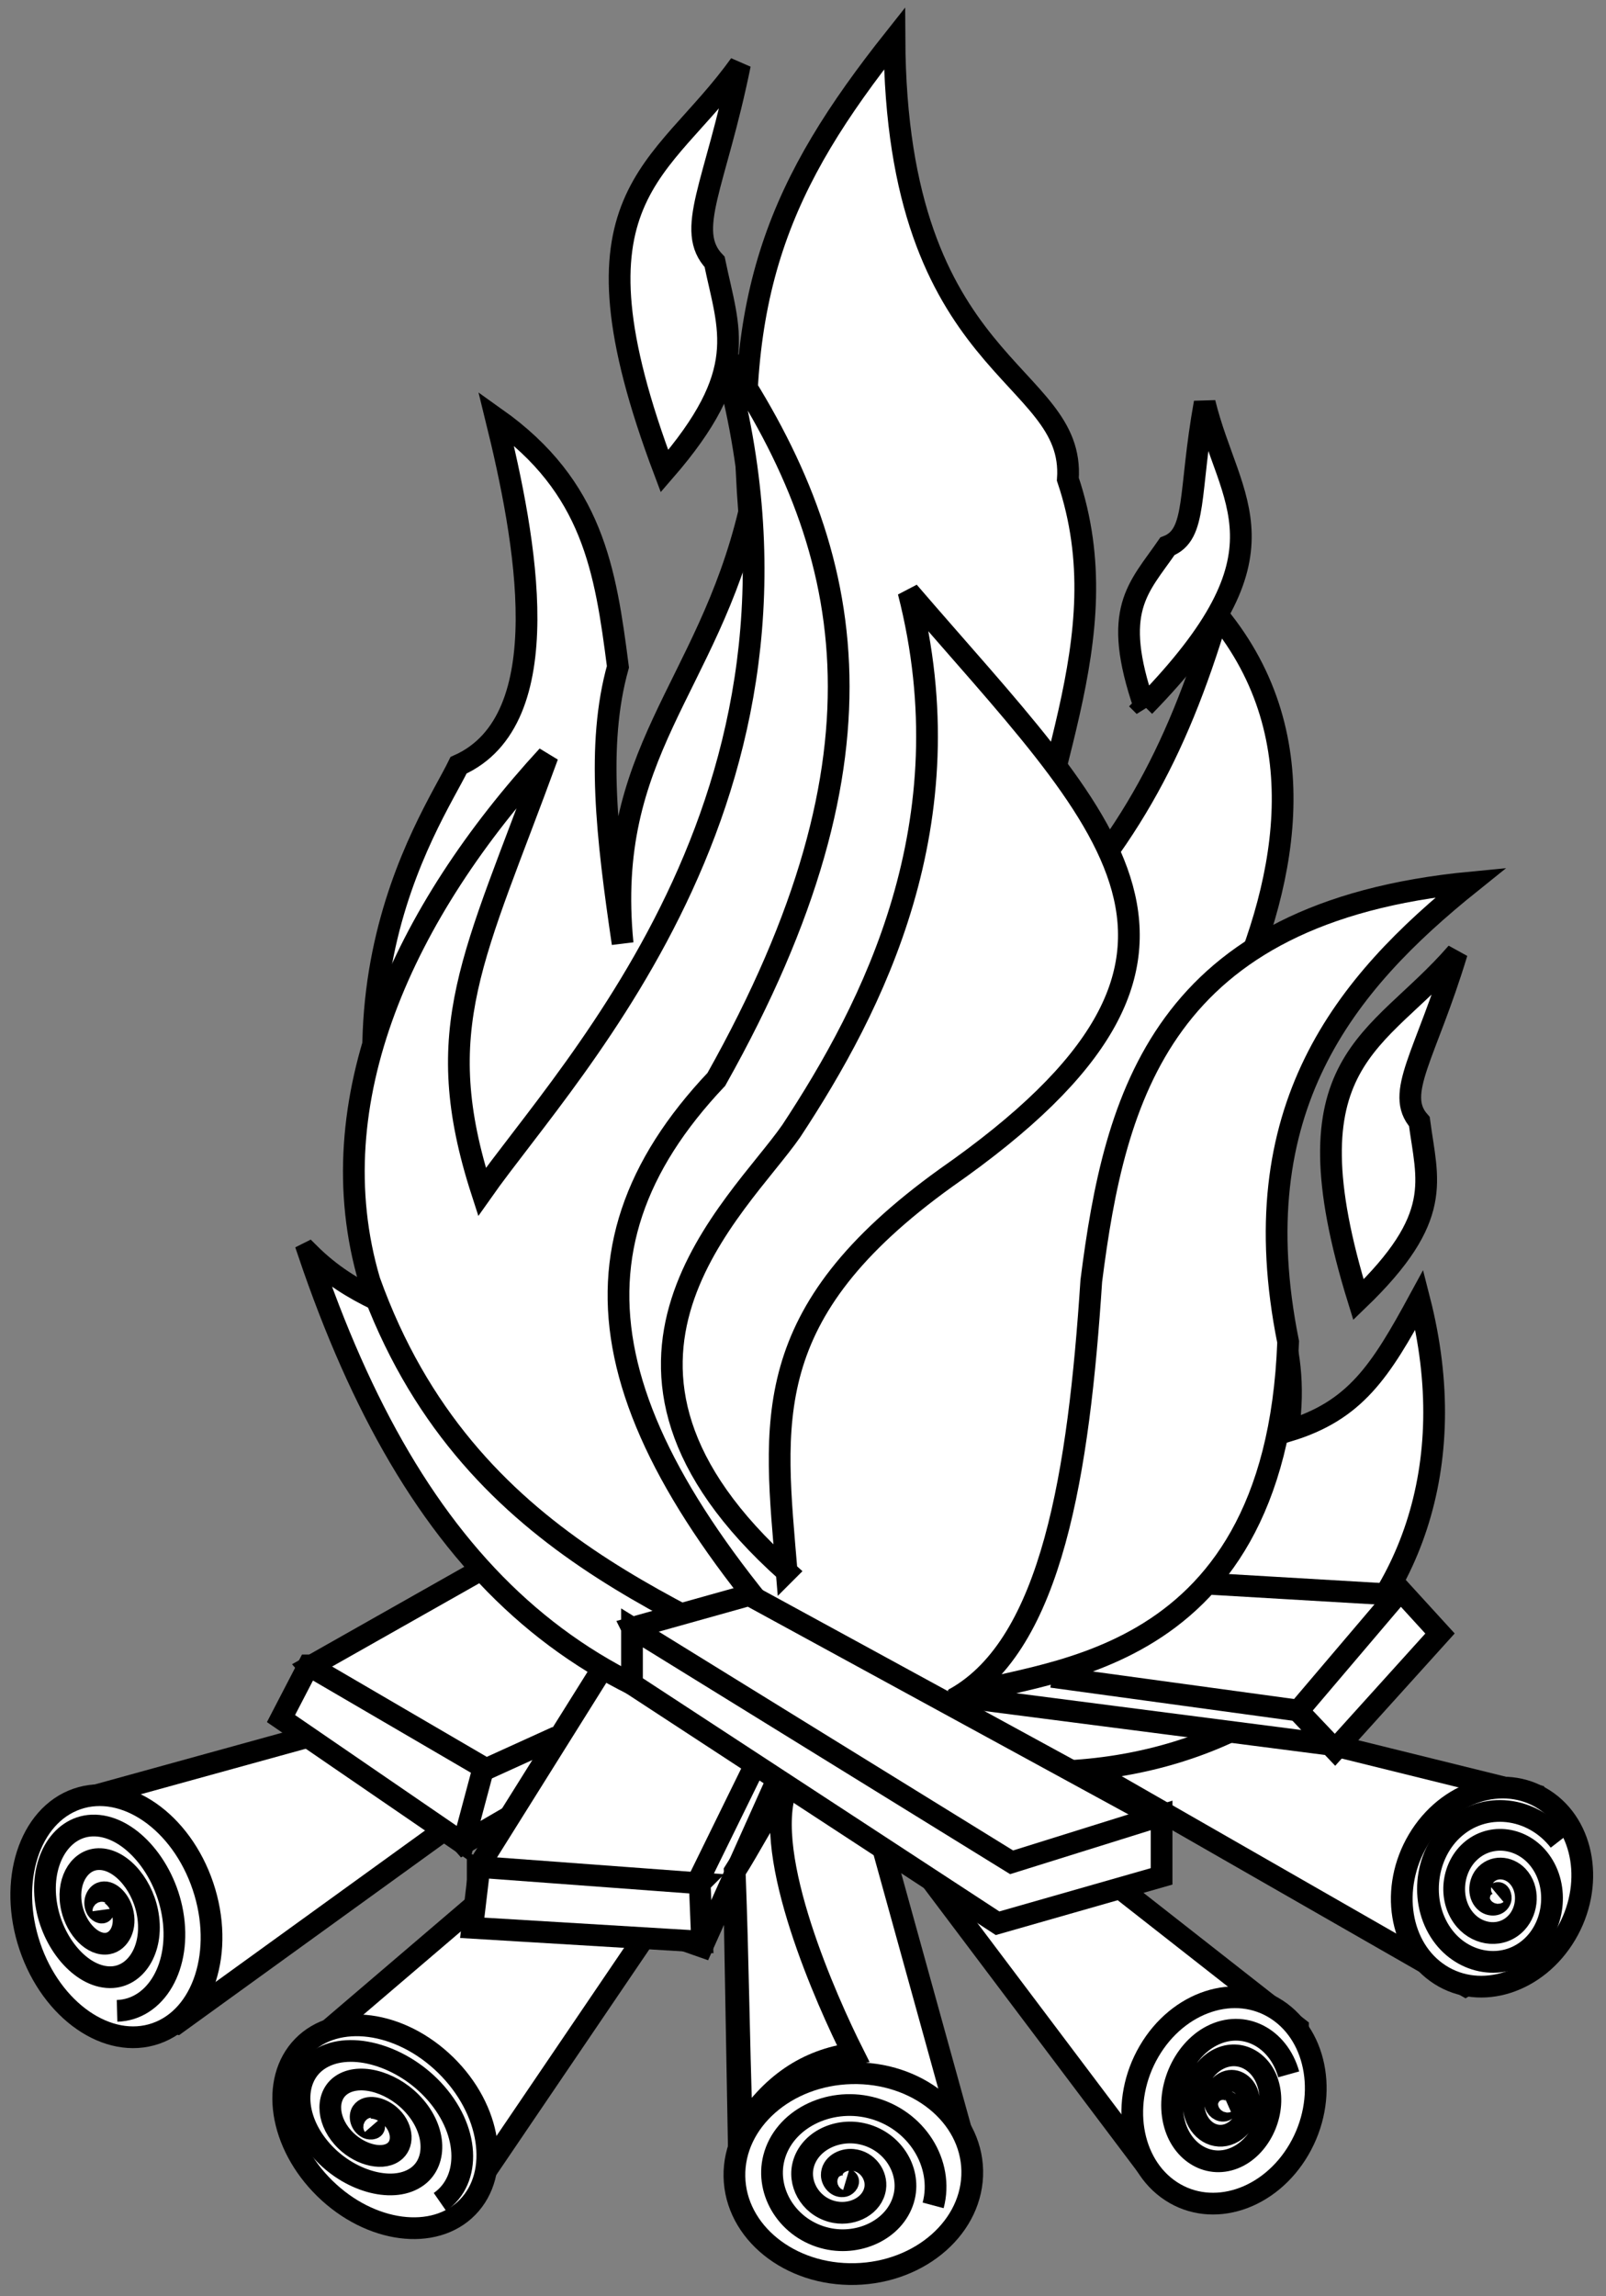 <?xml version="1.0"?><svg width="788.257" height="1126.623" xmlns="http://www.w3.org/2000/svg" xmlns:xlink="http://www.w3.org/1999/xlink">
 <rect width="100%" height="100%" fill="#808080" stroke="none"/>
 <defs>
  <linearGradient id="linearGradient19763">
   <stop stop-color="#000000" stop-opacity="0.741" offset="0" id="stop19764"/>
   <stop stop-color="#ffffff" stop-opacity="0" offset="1" id="stop19765"/>
  </linearGradient>
  <linearGradient id="linearGradient26051">
   <stop stop-color="#ffffff" stop-opacity="0.449" offset="0" id="stop26052"/>
   <stop stop-color="#ffffff" stop-opacity="0" offset="1" id="stop26053"/>
  </linearGradient>
  <linearGradient id="linearGradient14625">
   <stop stop-color="#ffffff" offset="0" id="stop14626"/>
   <stop stop-color="#ffffff" stop-opacity="0" offset="1" id="stop14627"/>
  </linearGradient>
  <linearGradient id="linearGradient3015">
   <stop stop-color="#ffffff" stop-opacity="0.449" offset="0" id="stop3017"/>
   <stop stop-color="#ffffff" stop-opacity="0" offset="1" id="stop3019"/>
  </linearGradient>
  <linearGradient id="linearGradient3022">
   <stop stop-color="#ffffff" stop-opacity="0.449" offset="0" id="stop3024"/>
   <stop stop-color="#ffffff" stop-opacity="0" offset="1" id="stop3026"/>
  </linearGradient>
  <linearGradient id="linearGradient3029">
   <stop stop-color="#ffffff" stop-opacity="0.449" offset="0" id="stop3031"/>
   <stop stop-color="#ffffff" stop-opacity="0" offset="1" id="stop3033"/>
  </linearGradient>
  <linearGradient id="linearGradient3036">
   <stop stop-color="#ffffff" stop-opacity="0.449" offset="0" id="stop3038"/>
   <stop stop-color="#ffffff" stop-opacity="0" offset="1" id="stop3040"/>
  </linearGradient>
  <linearGradient id="linearGradient17250">
   <stop stop-color="#dc0000" offset="0" id="stop17251"/>
   <stop stop-color="#ffb200" offset="1" id="stop17252"/>
  </linearGradient>
  <linearGradient id="linearGradient3047">
   <stop stop-color="#dc0000" offset="0" id="stop3049"/>
   <stop stop-color="#ffb200" offset="1" id="stop3051"/>
  </linearGradient>
  <linearGradient id="linearGradient3054">
   <stop stop-color="#ffffff" offset="0" id="stop3056"/>
   <stop stop-color="#ffffff" stop-opacity="0" offset="1" id="stop3058"/>
  </linearGradient>
  <linearGradient id="linearGradient3061">
   <stop stop-color="#ffffff" offset="0" id="stop3063"/>
   <stop stop-color="#ffffff" stop-opacity="0" offset="1" id="stop3065"/>
  </linearGradient>
  <linearGradient id="linearGradient3068">
   <stop stop-color="#ffffff" stop-opacity="0.449" offset="0" id="stop3070"/>
   <stop stop-color="#ffffff" stop-opacity="0" offset="1" id="stop3072"/>
  </linearGradient>
  <linearGradient id="linearGradient29186">
   <stop stop-color="#ffffff" offset="0" id="stop29187"/>
   <stop stop-color="#ffffff" stop-opacity="0" offset="1" id="stop29188"/>
  </linearGradient>
  <linearGradient id="linearGradient3097">
   <stop stop-color="#ffffff" offset="0" id="stop3099"/>
   <stop stop-color="#ffffff" stop-opacity="0" offset="1" id="stop3101"/>
  </linearGradient>
  <linearGradient id="linearGradient3104">
   <stop stop-color="#dc0000" offset="0" id="stop3106"/>
   <stop stop-color="#ffb200" offset="1" id="stop3108"/>
  </linearGradient>
  <linearGradient id="linearGradient3111">
   <stop stop-color="#ffffff" offset="0" id="stop3113"/>
   <stop stop-color="#ffffff" stop-opacity="0" offset="1" id="stop3115"/>
  </linearGradient>
  <linearGradient id="linearGradient3118">
   <stop stop-color="#ffffff" stop-opacity="0.449" offset="0" id="stop3120"/>
   <stop stop-color="#ffffff" stop-opacity="0" offset="1" id="stop3122"/>
  </linearGradient>
  <linearGradient id="linearGradient3125">
   <stop stop-color="#dc0000" offset="0" id="stop3127"/>
   <stop stop-color="#ffb200" offset="1" id="stop3129"/>
  </linearGradient>
  <linearGradient id="linearGradient3132">
   <stop stop-color="#ffffff" stop-opacity="0.449" offset="0" id="stop3134"/>
   <stop stop-color="#ffffff" stop-opacity="0" offset="1" id="stop3136"/>
  </linearGradient>
  <linearGradient y2="403.094" y1="246.212" xlink:href="#linearGradient14625" x2="342.545" x1="198.883" id="linearGradient30542" gradientUnits="userSpaceOnUse" gradientTransform="matrix(0.683,0,0,1.464,23.843,-315.554)"/>
  <linearGradient id="linearGradient3139">
   <stop stop-color="#ffffff" offset="0" id="stop3141"/>
   <stop stop-color="#ffffff" stop-opacity="0" offset="1" id="stop3143"/>
  </linearGradient>
 </defs>
 <g>
  <title>Layer 1</title>
  <g id="layer1">
   <g transform="matrix(1.185 0 0 1.185 42.88 25.574)" id="g4494">
    <path fill="#ffffff" fill-rule="evenodd" stroke="#000000" stroke-width="9" stroke-linejoin="bevel" stroke-miterlimit="4" id="path15367" d="m573.061,801.951l-172.772,-99.004l29.119,-23.295l172.772,42.708l-29.119,79.591z"/>
    <path fill="#ffffff" stroke="#000000" stroke-width="9" stroke-linejoin="bevel" stroke-miterlimit="4" id="path15362" d="m551.254,740.217c11.9,-20.016 35.242,-27.482 52.104,-16.664c16.862,10.818 20.889,35.842 8.989,55.858c-11.9,20.016 -35.242,27.482 -52.104,16.664c-16.862,-10.818 -20.889,-35.842 -8.989,-55.858z"/>
    <path fill="#ffffff" stroke="#000000" stroke-width="9" stroke-linejoin="bevel" stroke-miterlimit="4" id="path18511" d="m583.678,762.507c1.304,-1.093 1.993,1.404 1.664,2.396c-0.891,2.688 -4.174,2.644 -5.998,1.236c-3.262,-2.519 -3.056,-7.748 -0.659,-10.819c3.518,-4.508 9.911,-4.008 13.66,-0.076c4.997,5.24 4.366,14.13 -0.347,19.243c-5.931,6.434 -15.725,5.428 -21.323,-1.083c-6.78,-7.886 -5.702,-20.548 1.352,-27.666c8.313,-8.389 21.556,-6.862 28.985,2.243c8.577,10.513 7.047,26.978 -2.358,36.09c-10.686,10.353 -27.395,8.304 -36.647,-3.403c-10.38,-13.133 -8.395,-33.414 3.363,-44.513c13.054,-12.323 33.237,-9.748 44.31,4.563"/>
    <path fill="#ffffff" fill-rule="evenodd" stroke="#000000" stroke-width="9" stroke-linejoin="bevel" stroke-miterlimit="4" id="path15363" d="m-5.433,724.301l112.593,-31.06l89.298,7.765l-161.124,116.475l-15.53,-34.943l-25.236,-58.238z"/>
    <path fill="#ffffff" fill-rule="evenodd" stroke="#000000" stroke-width="9" stroke-linejoin="bevel" stroke-miterlimit="4" id="path15364" d="m118.807,846.6l40.766,38.825l73.768,-108.71l-21.354,-21.354l-33.001,-3.882l-93.18,79.591l33.001,15.53z"/>
    <path fill="#ffffff" fill-rule="evenodd" stroke="#000000" stroke-width="9" stroke-linejoin="bevel" stroke-miterlimit="4" id="path15365" d="m332.345,877.66l31.06,-11.648l-60.179,-217.421l-36.884,25.236l3.883,215.479l62.12,-11.648z"/>
    <path fill="#ffffff" fill-rule="evenodd" stroke="#000000" stroke-width="9" stroke-linejoin="bevel" stroke-miterlimit="4" id="path15366" d="m462.41,883.483l-23.295,-7.765l-112.593,-149.477l33.001,-19.413l143.653,112.593l-34.943,25.236l-5.824,38.825z"/>
    <path fill="#ffffff" stroke="#000000" stroke-width="9" stroke-linejoin="bevel" stroke-miterlimit="4" id="path15358" d="m47.877,759.413c9.025,26.794 0.287,54.117 -19.504,60.99c-19.791,6.873 -43.177,-9.295 -52.202,-36.089c-9.025,-26.794 -0.287,-54.117 19.503,-60.99c19.791,-6.873 43.177,9.295 52.202,36.089z"/>
    <path fill="#ffffff" stroke="#000000" stroke-width="9" stroke-linejoin="bevel" stroke-miterlimit="4" id="path15359" d="m148.398,833.473c18.817,18.399 22.886,44.785 9.083,58.899c-13.803,14.113 -40.277,10.635 -59.094,-7.763c-18.817,-18.399 -22.886,-44.785 -9.083,-58.898c13.803,-14.113 40.277,-10.635 59.094,7.763z"/>
    <path fill="#ffffff" stroke="#000000" stroke-width="9" stroke-linejoin="bevel" stroke-miterlimit="4" id="path15360" d="m316.449,836.879c27.188,-0.676 49.618,17.401 50.066,40.35c0.448,22.95 -21.254,42.124 -48.442,42.801c-27.188,0.676 -49.618,-17.401 -50.066,-40.35c-0.448,-22.95 21.254,-42.124 48.442,-42.801z"/>
    <path fill="#ffffff" stroke="#000000" stroke-width="9" stroke-linejoin="bevel" stroke-miterlimit="4" id="path15361" d="m439.735,827.83c12.097,-20.748 35.826,-28.486 52.967,-17.273c17.141,11.213 21.235,37.152 9.138,57.9c-12.097,20.748 -35.826,28.486 -52.967,17.273c-17.141,-11.213 -21.235,-37.152 -9.138,-57.9z"/>
    <path fill="#ffffff" fill-rule="evenodd" stroke="#000000" stroke-width="9" stroke-miterlimit="4" id="path16000" d="m91.797,668.724l100.778,-57.017l54.355,36.884l-50.315,69.398l-40.924,23.782l-63.894,-73.047z"/>
    <path fill="#ffffff" fill-rule="evenodd" stroke="#000000" stroke-width="9" stroke-miterlimit="4" id="path16001" d="m161.682,751.812l65.836,-105.162l77.65,-19.413l0,44.649l-50.473,112.593l-93.013,-32.668l0,0z"/>
    <path fill="#ffffff" fill-rule="evenodd" stroke="#000000" stroke-width="9" stroke-miterlimit="4" id="path15996" d="m91.63,668.004l-11.428,22.022l75.49,51.746l8.411,-31.465l-72.472,-42.303l0,0z"/>
    <path fill="#ffffff" fill-rule="evenodd" stroke="#000000" stroke-width="9" stroke-miterlimit="4" id="path15997" d="m253.641,758.241l0.983,24.154l-95.217,-5.734l2.995,-25.184l91.239,6.763z"/>
    <path fill="#ffffff" stroke="#000000" stroke-width="9" stroke-linejoin="bevel" stroke-miterlimit="4" id="path17886" d="m6.605,769.198c0.286,2.098 -1.97,0.944 -2.603,-0.113c-1.715,-2.863 -0.246,-6.089 1.654,-6.862c3.398,-1.382 7.401,2.673 8.759,7.313c1.992,6.81 -1.194,12.786 -5.911,13.611c-6.287,1.1 -12.971,-6.072 -14.914,-14.514c-2.445,-10.623 2.623,-19.601 10.168,-20.361c9.137,-0.921 18.58,9.473 21.07,21.714c2.934,14.427 -4.049,26.444 -14.425,27.11c-11.979,0.769 -24.202,-12.873 -27.225,-28.915c-3.435,-18.227 5.472,-33.299 18.682,-33.859c14.819,-0.629 29.83,16.274 33.381,36.116c3.942,22.028 -6.895,40.159 -22.938,40.609"/>
    <path fill="#ffffff" stroke="#000000" stroke-width="9" stroke-linejoin="bevel" stroke-miterlimit="4" id="path18508" d="m118.374,858.247c1.387,1.6 -1.133,1.868 -2.241,1.33c-3.002,-1.458 -3.538,-4.962 -2.371,-6.648c2.088,-3.016 7.658,-1.813 11.333,1.328c5.394,4.61 5.998,11.355 2.501,14.627c-4.66,4.361 -14.179,2.016 -20.425,-3.986c-7.86,-7.553 -8.53,-17.841 -2.632,-22.606c7.144,-5.771 20.735,-2.239 29.518,6.645c10.351,10.469 11.082,24.349 2.762,30.584c-9.605,7.199 -27.301,2.469 -38.61,-9.303c-12.85,-13.376 -13.642,-30.865 -2.893,-38.563c12.059,-8.636 33.873,-2.703 47.703,11.961c15.354,16.279 16.206,37.386 3.023,46.541"/>
    <path fill="#ffffff" stroke="#000000" stroke-width="9" stroke-linejoin="bevel" stroke-miterlimit="4" id="path18509" d="m314.331,880.877c1.804,0.537 0.163,2.464 -0.897,2.711c-2.872,0.67 -5.056,-2.176 -5.101,-4.497c-0.08,-4.152 4.473,-6.768 8.688,-6.349c6.185,0.616 10.088,6.38 9.306,11.706c-1.043,7.098 -8.974,11.306 -16.479,9.986c-9.444,-1.661 -15.22,-10.621 -13.51,-18.914c2.071,-10.044 13.489,-15.885 24.271,-13.623c12.706,2.665 20.376,14.868 17.714,26.122c-3.073,12.993 -18.008,20.478 -32.062,17.26c-15.969,-3.656 -25.542,-19.119 -21.919,-33.331c4.065,-15.944 22.528,-25.076 39.853,-20.898c19.234,4.639 30.714,23.37 26.123,40.539"/>
    <path fill="#ffffff" stroke="#000000" stroke-width="9" stroke-linejoin="bevel" stroke-miterlimit="4" id="path18510" d="m471.854,848.759c1.291,-0.572 1.096,1.733 0.566,2.485c-1.436,2.038 -3.889,1.108 -4.856,-0.583c-1.731,-3.025 -0.084,-7.404 2.592,-9.357c3.927,-2.867 8.585,-0.704 10.278,3.652c2.257,5.805 -0.753,13.174 -5.751,16.229c-6.289,3.845 -13.355,0.326 -15.7,-6.72c-2.84,-8.534 1.582,-18.982 8.909,-23.101c8.635,-4.854 18.143,0.043 21.123,9.788c3.44,11.251 -2.407,24.803 -12.068,29.973c-10.977,5.875 -22.938,-0.409 -26.545,-12.857c-4.046,-13.964 3.23,-30.629 15.226,-36.846c13.317,-6.902 27.736,0.773 31.967,15.925"/>
    <path stroke-width="9" fill="#ffffff" fill-rule="evenodd" stroke="#000000" id="path24794" d="m289.556,718.695c-9.547,13.221 -14.767,24.28 -21.429,34.617c1.475,39.23 1.525,64.038 2.984,106.873c11.919,-18.734 26.71,-28.79 46.07,-31.477c-10.751,-21.381 -37.958,-81.948 -27.624,-110.013z"/>
    <path fill="#ffffff" fill-rule="evenodd" stroke="#000000" stroke-width="9" stroke-miterlimit="4" id="path15991" d="m91.63,497.174c43.355,128.123 111.946,196.067 234.892,203.832c135.241,43.354 260.775,-45.296 225.186,-184.419c-16.177,29.766 -26.53,45.943 -54.355,54.355c11,-77.003 -59.532,-89.945 -25.236,-172.772c23.942,-51.12 38.178,-113.887 -3.883,-165.007c-17.471,58.238 -38.825,97.063 -81.533,139.77c4.53,-71.179 42.06,-128.77 19.413,-196.067c3.235,-45.296 -71.179,-44.002 -71.826,-182.478c-47.237,59.532 -67.297,105.475 -60.179,196.067c-17.471,73.121 -60.179,99.651 -52.414,178.596c-6.471,-44.002 -11,-82.18 -1.941,-114.534c-5.177,-40.119 -10.353,-74.415 -50.473,-102.887c12.295,49.826 26.53,124.887 -15.53,143.653c-11.648,23.942 -69.885,106.122 -5.824,234.892c-18.765,-11 -37.531,-14.236 -56.296,-33.001z"/>
    <path fill="#ffffff" fill-rule="evenodd" stroke="#000000" stroke-width="9" stroke-miterlimit="4" id="path15990" d="m312.933,681.593c-102.887,-108.71 -120.358,-184.419 -52.414,-256.246c76.356,-135.888 57.591,-221.303 1.941,-302.836c52.414,180.537 -62.12,297.012 -99.004,349.426c-22.001,-67.944 -3.235,-97.063 27.178,-180.537c-59.532,64.709 -95.769,143.006 -73.768,217.421c40.119,111.946 134.594,136.535 196.067,172.772z"/>
    <path fill="#ffffff" fill-rule="evenodd" stroke="#000000" stroke-width="9" stroke-miterlimit="4" id="path15994" d="m437.796,270.857c-13.792,-40.113 -2.537,-48.703 9.544,-66.227c12.463,-4.854 8.643,-21.778 15.443,-59.468c10.297,42.068 37.94,61.195 -24.987,125.695z"/>
    <path fill="#ffffff" stroke="#000000" stroke-width="9" id="path20387" d="m165.271,710.896l29.276,-13.307"/>
    <path fill="#ffffff" fill-rule="evenodd" stroke="#000000" stroke-width="9" stroke-miterlimit="4" id="path16002" d="m233.341,668.004l143.653,97.063l67.944,-33.001l-170.83,-93.18l-48.531,13.589l7.765,15.53z"/>
    <path fill="#ffffff" stroke="#000000" stroke-width="9" id="path20388" d="m253.1,757.029l23.066,-47.02"/>
    <path fill="#ffffff" fill-rule="evenodd" stroke="#000000" stroke-width="9" stroke-miterlimit="4" id="path15998" d="m225.576,652.474l0,23.295l151.418,99.004l67.944,-19.413l0,-25.236l-62.12,19.413l-157.242,-97.063z"/>
    <path fill="#ffffff" fill-rule="evenodd" stroke="#000000" stroke-width="9" stroke-miterlimit="4" d="m544.109,638.885l-132.172,-7.765l-46.309,50.473l152.129,19.632l26.352,-62.34z" id="path16003"/>
    <path fill="#ffffff" fill-rule="evenodd" stroke="#000000" stroke-width="9" stroke-miterlimit="4" d="m501.507,686.863l15.258,16.083l43.49,-48.145l-16.312,-17.858l-42.436,49.919z" id="path15999"/>
    <path fill="#ffffff" stroke="#000000" stroke-width="9" d="m503.279,686.943l-103.798,-14.195" id="path20389"/>
    <path fill="#ffffff" fill-rule="evenodd" stroke="#000000" stroke-width="9" stroke-miterlimit="4" id="path15993" d="m526.471,516.586c35.59,-34.296 28.472,-49.179 25.236,-73.768c-10.353,-11.648 2.588,-27.178 15.53,-69.885c-33.001,38.178 -71.826,43.355 -40.766,143.653z"/>
    <path fill="#ffffff" fill-rule="evenodd" stroke="#000000" stroke-width="9" stroke-miterlimit="4" id="path15992" d="m359.523,681.593c40.119,-22.648 51.12,-93.827 56.296,-172.772c9.706,-76.356 29.119,-152.712 157.242,-165.007c-52.414,42.061 -95.122,93.827 -75.709,190.243c-5.177,140.417 -109.357,135.241 -137.829,147.535z"/>
    <path fill="#ffffff" fill-rule="evenodd" stroke="#000000" stroke-width="9" stroke-miterlimit="4" id="path15989" d="m289.638,629.179c-5.177,-62.12 -12.295,-106.769 66.003,-163.065c132.652,-92.533 67.297,-146.241 -15.53,-242.657c24.589,95.769 -14.883,172.125 -48.531,223.244c-22.001,31.707 -98.357,96.416 -1.941,182.478z"/>
    <path fill="#ffffff" fill-rule="evenodd" stroke="#000000" stroke-width="9" stroke-miterlimit="4" id="path15995" d="m239.037,173.51c35.827,-41.254 26.626,-58.235 20.774,-86.639c-12.447,-13.094 0.294,-31.646 10.491,-81.737c-32.624,45.654 -74.727,53.248 -31.265,168.376z"/>
   </g>
  </g>
 </g>
</svg>